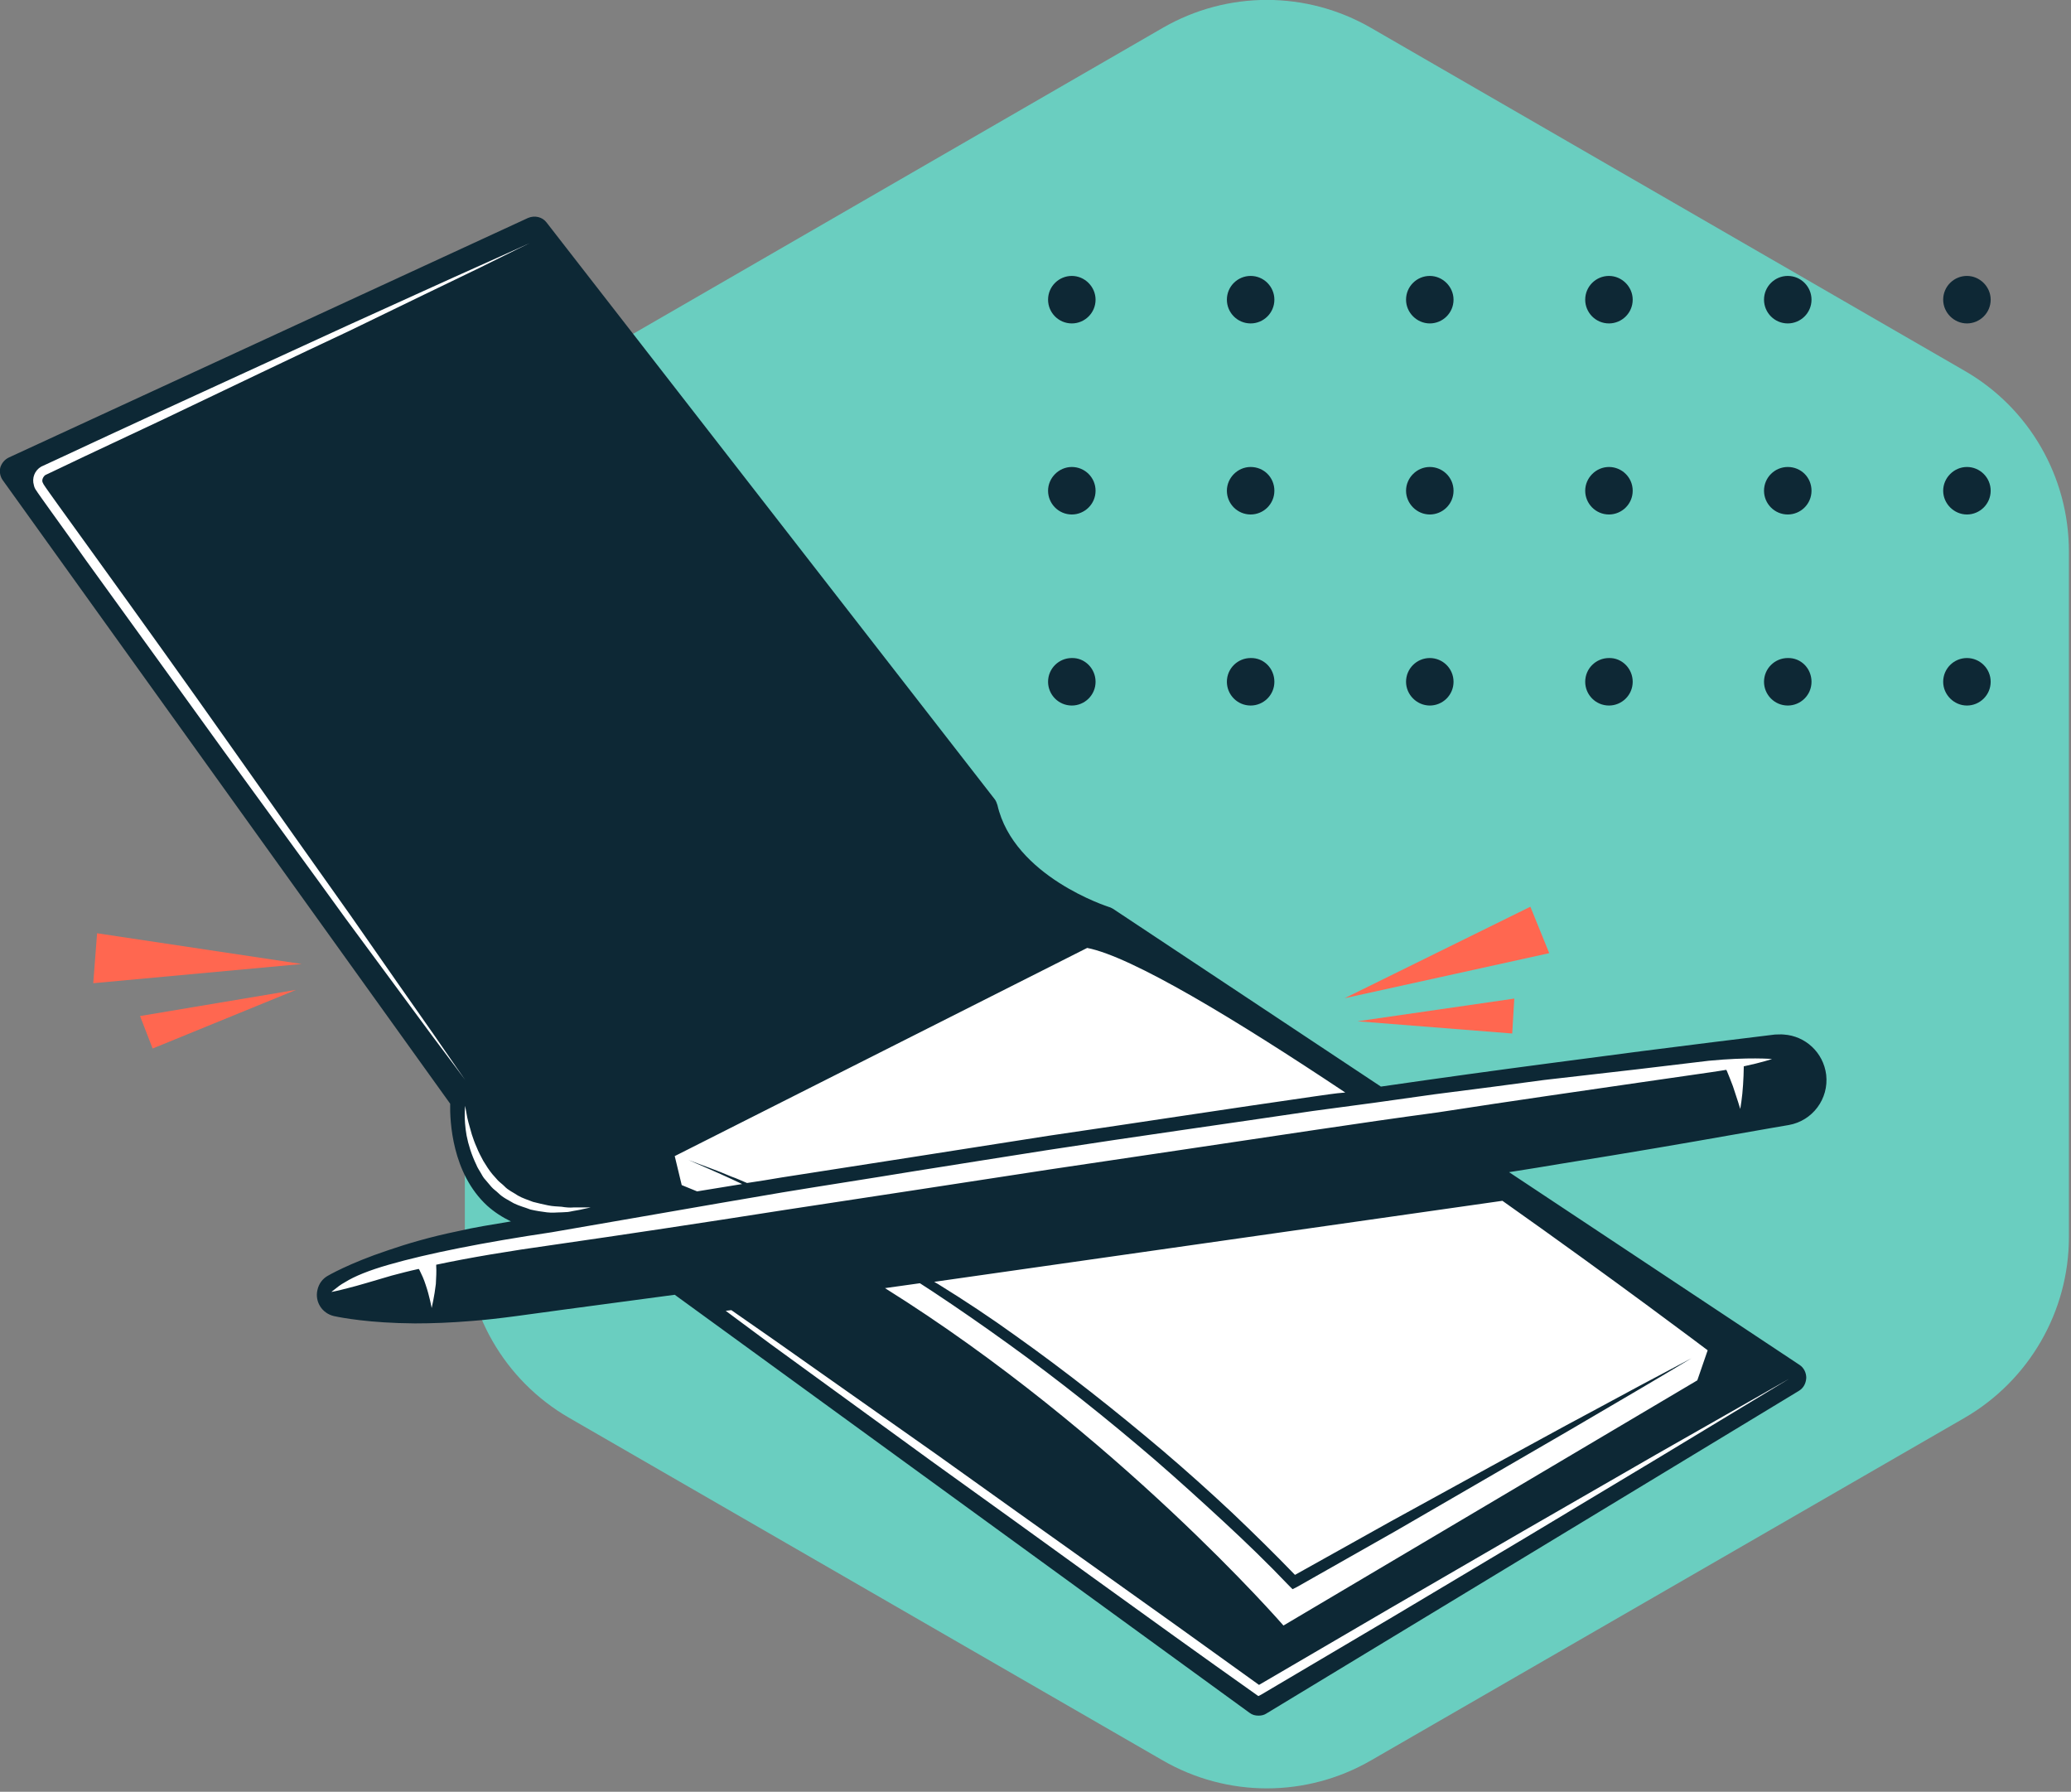 <?xml version="1.0" encoding="UTF-8"?> <svg xmlns="http://www.w3.org/2000/svg" xmlns:xlink="http://www.w3.org/1999/xlink" version="1.1" id="Layer_1" x="0px" y="0px" viewBox="0 0 593 513" style="enable-background:new 0 0 593 513;" xml:space="preserve"><rect x="0" y="0" width="593" height="513" fill="#808080" stroke="none"/> <style type="text/css"> .st0{fill:#6ACEC0;} .st1{fill:#0E2835;} .st2{fill:#FFFFFF;} .st3{fill:#0D2835;} .st4{fill:#FF6750;} </style> <path class="st0" d="M592.4,157.9v196.3c0,21.3-11.4,41-29.8,51.7l-170,98.1c-18.5,10.7-41.2,10.7-59.7,0l-170-98.1 c-18.5-10.7-29.8-30.4-29.8-51.7V157.9c0-21.3,11.4-41,29.8-51.7L332.9,8c18.5-10.7,41.2-10.7,59.7,0l170,98.2 C581,116.8,592.4,136.5,592.4,157.9z"></path> <path class="st1" d="M313.7,85.8c0,3.8-3.1,6.8-6.8,6.8c-3.8,0-6.8-3.1-6.8-6.8c0-3.8,3.1-6.8,6.8-6.8 C310.6,79,313.7,82.1,313.7,85.8z"></path> <path class="st1" d="M364.9,85.8c0,3.8-3.1,6.8-6.8,6.8c-3.8,0-6.8-3.1-6.8-6.8c0-3.8,3.1-6.8,6.8-6.8 C361.9,79,364.9,82.1,364.9,85.8z"></path> <path class="st1" d="M416.2,85.8c0,3.8-3.1,6.8-6.8,6.8s-6.8-3.1-6.8-6.8c0-3.8,3.1-6.8,6.8-6.8S416.2,82.1,416.2,85.8z"></path> <path class="st1" d="M467.5,85.8c0,3.8-3.1,6.8-6.8,6.8c-3.8,0-6.8-3.1-6.8-6.8c0-3.8,3.1-6.8,6.8-6.8 C464.4,79,467.5,82.1,467.5,85.8z"></path> <path class="st1" d="M518.7,85.8c0,3.8-3.1,6.8-6.8,6.8c-3.8,0-6.8-3.1-6.8-6.8c0-3.8,3.1-6.8,6.8-6.8 C515.7,79,518.7,82.1,518.7,85.8z"></path> <path class="st1" d="M570,85.8c0,3.8-3.1,6.8-6.8,6.8s-6.8-3.1-6.8-6.8c0-3.8,3.1-6.8,6.8-6.8S570,82.1,570,85.8z"></path> <path class="st1" d="M313.7,140.5c0,3.8-3.1,6.8-6.8,6.8c-3.8,0-6.8-3.1-6.8-6.8s3.1-6.8,6.8-6.8 C310.6,133.7,313.7,136.7,313.7,140.5z"></path> <path class="st1" d="M364.9,140.5c0,3.8-3.1,6.8-6.8,6.8c-3.8,0-6.8-3.1-6.8-6.8s3.1-6.8,6.8-6.8 C361.9,133.7,364.9,136.7,364.9,140.5z"></path> <path class="st1" d="M416.2,140.5c0,3.8-3.1,6.8-6.8,6.8s-6.8-3.1-6.8-6.8s3.1-6.8,6.8-6.8S416.2,136.7,416.2,140.5z"></path> <path class="st1" d="M467.5,140.5c0,3.8-3.1,6.8-6.8,6.8c-3.8,0-6.8-3.1-6.8-6.8s3.1-6.8,6.8-6.8 C464.4,133.7,467.5,136.7,467.5,140.5z"></path> <path class="st1" d="M518.7,140.5c0,3.8-3.1,6.8-6.8,6.8c-3.8,0-6.8-3.1-6.8-6.8c0-3.8,3.1-6.8,6.8-6.8 C515.7,133.7,518.7,136.7,518.7,140.5z"></path> <path class="st1" d="M570,140.5c0,3.8-3.1,6.8-6.8,6.8s-6.8-3.1-6.8-6.8s3.1-6.8,6.8-6.8S570,136.7,570,140.5z"></path> <path class="st1" d="M313.7,195.2c0,3.8-3.1,6.8-6.8,6.8c-3.8,0-6.8-3.1-6.8-6.8c0-3.8,3.1-6.8,6.8-6.8 C310.6,188.3,313.7,191.4,313.7,195.2z"></path> <path class="st1" d="M364.9,195.2c0,3.8-3.1,6.8-6.8,6.8c-3.8,0-6.8-3.1-6.8-6.8c0-3.8,3.1-6.8,6.8-6.8 C361.9,188.3,364.9,191.4,364.9,195.2z"></path> <path class="st1" d="M416.2,195.2c0,3.8-3.1,6.8-6.8,6.8s-6.8-3.1-6.8-6.8c0-3.8,3.1-6.8,6.8-6.8S416.2,191.4,416.2,195.2z"></path> <path class="st1" d="M467.5,195.2c0,3.8-3.1,6.8-6.8,6.8c-3.8,0-6.8-3.1-6.8-6.8c0-3.8,3.1-6.8,6.8-6.8 C464.4,188.3,467.5,191.4,467.5,195.2z"></path> <path class="st1" d="M518.7,195.2c0,3.8-3.1,6.8-6.8,6.8c-3.8,0-6.8-3.1-6.8-6.8c0-3.8,3.1-6.8,6.8-6.8 C515.7,188.3,518.7,191.4,518.7,195.2z"></path> <path class="st1" d="M570,195.2c0,3.8-3.1,6.8-6.8,6.8s-6.8-3.1-6.8-6.8c0-3.8,3.1-6.8,6.8-6.8S570,191.4,570,195.2z"></path> <path class="st2" d="M174,91.4l-20.5-26L4.3,134.3L130,311.8c0,0-2.8,27.2,21.9,38.2l-23,4.7c0,0-36.1,8.9-35.8,15.8 c0,0-1.3,5.5,46.4,4.5l55.8-7.7l164.8,120.8l154.8-93l-1.2-3.3l-87.4-59l84.2-12.6c0,0,10.4-1.6,9.7-12.5 c-0.7-10.9-12.8-9.2-12.8-9.2l-116.8,15.1l-73.3-50.2c0,0-33.8-13.7-36-34.5L174,91.4z"></path> <path class="st3" d="M510.8,296.2c-0.9-0.1-1.8,0-2.6,0c0,0-6.5,0.8-17.9,2.2c-11.4,1.4-27.7,3.5-47.2,6.1 c-14.4,1.9-30.5,4.1-47.7,6.6l-76.7-50.9c-0.4-0.2-0.7-0.4-1.1-0.5c-0.3-0.1-27.3-8.7-32-29.2c-0.2-0.6-0.4-1.2-0.8-1.7L156.5,63.7 c-1.2-1.6-3.4-2.1-5.3-1.3L2.5,131c-1.2,0.6-2,1.6-2.4,2.8c-0.3,1.2-0.1,2.6,0.7,3.7L128.9,316c-0.1,5,0.5,19.9,10.6,29.2 c2,1.8,4.3,3.3,6.8,4.5c-5.4,0.9-10.5,1.7-15.2,2.8c-7.8,1.6-14.6,3.6-20.1,5.5c-11.1,3.7-17.2,7.3-17.2,7.3c-1.4,0.8-2.5,2.2-2.9,4 c-0.8,3.4,1.3,6.7,4.7,7.5c0,0,6.9,1.6,18.5,2c1.5,0,3.1,0.1,4.7,0.1c4.9,0,10.3-0.2,16.3-0.7c8-0.6,16.9-2,26.7-3.3 c9.7-1.3,20.3-2.7,31.4-4.2l164.6,119.7c0.8,0.6,1.6,0.8,2.6,0.8c0.8,0,1.6-0.2,2.2-0.6l152.5-92.4c1.3-0.8,2-2.1,2.1-3.7 c0-1.5-0.7-2.9-1.9-3.7l-83.2-55.2c5.3-0.8,10.5-1.7,15.4-2.5c19.4-3.1,35.6-5.9,46.9-7.9c11.3-2,17.8-3.1,17.8-3.1 c6.8-1.2,11.5-7.5,10.7-14.4C522.1,301.3,516.9,296.6,510.8,296.2L510.8,296.2z M489,386.5l-3,8.7l-118.5,70.2 c0,0-47.9-55.2-114.1-96.6l10-1.4c1.2,0.8,2.5,1.6,3.7,2.4c7.4,4.9,14.6,9.9,21.8,15.1c14.3,10.3,28.2,21.4,41.6,32.9 c6.7,5.8,13.2,11.7,19.7,17.7c6.5,6,12.9,12.2,18.9,18.5l1,1l1.2-0.6l28.4-16.1l28.3-16.4c9.4-5.5,18.9-10.9,28.2-16.4 c9.4-5.5,18.8-11,28.1-16.6c-9.7,5.1-19.2,10.2-28.8,15.4c-9.6,5.1-19.1,10.4-28.7,15.6l-28.6,15.7l-27.4,15.3 c-5.9-6.1-11.9-12-18-17.8c-6.5-6.1-13.1-12-19.9-17.8c-13.6-11.5-27.5-22.5-42-32.8c-7.2-5.2-14.6-10.1-22.2-14.8 c-0.4-0.2-0.8-0.5-1.2-0.7l162.7-23.2c32.7,23.1,58.9,42.9,58.9,42.9L489,386.5z M376.6,323.5c-24.2,3.6-50.1,7.5-75.9,11.3 c-25.8,4-51.7,7.9-75.9,11.6c-24.2,3.8-46.8,7.2-66.3,10c-12.9,1.8-24.2,3.7-33.6,5.7c0,0.1,0,0.2,0,0.4c0.1,1.4,0,3.2-0.1,5.1 c-0.4,3.5-1.2,6.9-1.2,6.9s-0.6-3.4-1.7-6.6c-0.5-1.6-1.2-3.1-1.7-4.1c-0.1-0.2-0.2-0.4-0.3-0.5c-2.8,0.6-5.4,1.3-7.7,1.9 c-5.5,1.6-9.7,2.9-12.6,3.6c-3,0.8-4.7,1.1-4.7,1.1s0.3-0.3,1-0.8c0.6-0.5,1.6-1.3,2.9-2c2.7-1.7,6.9-3.4,12.5-5 c11.1-3.2,27.2-6.4,46.7-9.3c19.3-3.3,41.8-7.3,66-11.4c12.1-2,24.6-3.9,37.3-6c12.7-2,25.6-4.1,38.5-6.1c25.9-4,51.8-7.6,76-11.2 c12.2-1.6,23.9-3.2,35-4.8c11.2-1.4,21.7-2.8,31.4-4.1c19.5-2.2,35.7-4.1,47.1-5.5c11.4-1.1,18.1-0.5,18.1-0.5s-2.9,1-8.1,2.1 c0,0.1,0,0.2,0,0.4c0,1.4-0.1,3.1-0.2,4.9c-0.2,3.5-0.8,6.9-0.8,6.9s-1-3.3-2.1-6.5c-0.6-1.6-1.2-3.1-1.7-4.3 c-0.1-0.2-0.1-0.2-0.2-0.4c-1.4,0.2-2.9,0.5-4.5,0.7c-11.3,1.6-27.5,4-46.9,6.8c-9.7,1.4-20.2,3-31.3,4.7 C400.4,320,388.7,321.7,376.6,323.5L376.6,323.5z M66.2,213.8c12.4,17.6,24.1,34.1,34.1,48.2c9.9,14.2,18.1,26,23.9,34.2 c5.7,8.3,9,13,9,13s-3.4-4.6-9.5-12.7c-6-8.1-14.5-19.7-24.8-33.6c-10.1-14-22-30.2-34.7-47.7c-12.6-17.5-26.1-36.1-39.6-54.8 c-3.3-4.7-6.7-9.4-10-14l-2.5-3.5l-1.2-1.7l-0.6-0.9c-0.3-0.4-0.5-0.9-0.6-1.4c-0.6-2,0.2-4.2,2.1-5.3l3.9-1.8 c10.3-4.8,20.4-9.5,30.2-14c19.6-9,37.9-17.4,53.6-24.6c15.7-7.1,28.8-13.1,38-17.2c9.2-4.1,14.4-6.5,14.4-6.5s-5.2,2.5-14.2,7 c-9.1,4.4-22,10.6-37.6,18.2C84.5,102,66.4,110.7,46.9,120c-9.7,4.6-19.9,9.3-30.1,14.2L13,136c-0.6,0.4-1.1,1.4-0.8,2.1 c0.1,0.2,0.2,0.4,0.3,0.6l0.6,0.9l1.2,1.7l2.5,3.5c3.4,4.7,6.7,9.3,10.1,14C40.4,177.5,53.8,196.2,66.2,213.8L66.2,213.8z M376.4,313.9c-24.4,3.5-50.3,7.5-76.3,11.3c-25.9,4.1-51.9,8.1-76.2,11.9c-3.4,0.6-6.7,1.1-10,1.6c-1.5-0.6-2.9-1.3-4.4-1.8 c-4.1-1.8-8.3-3.2-12.4-4.8c4.1,1.8,8.1,3.5,12.2,5.4c1.1,0.5,2.1,1,3.2,1.5c-4.4,0.7-8.7,1.4-12.9,2.1c-1.5-0.6-2.9-1.2-4.4-1.8 l-2-8.3l118.1-59.6c12.8,2.5,42.4,20.4,73.9,41.4C382.3,313,379.4,313.5,376.4,313.9L376.4,313.9z M133.6,325.1 c-0.9-5.1-0.4-8.5-0.4-8.5s0.1,0.8,0.4,2.3c0.2,1.4,0.8,3.5,1.5,5.9c0.4,1.2,0.8,2.4,1.4,3.7c0.5,1.3,1.2,2.6,1.9,3.9 c0.8,1.3,1.6,2.6,2.6,3.8l1.6,1.8c0.6,0.6,1.2,1,1.8,1.6c1.1,1.2,2.6,1.8,3.9,2.7c1.4,0.8,2.8,1.2,4.3,1.8c1.5,0.4,2.9,0.7,4.3,1 c1.4,0.3,2.7,0.3,3.9,0.4c1.2,0.2,2.4,0.3,3.4,0.2c1,0,1.9,0,2.6,0c1.5,0,2.3,0,2.3,0s-0.8,0.2-2.3,0.5c-0.7,0.2-1.6,0.3-2.6,0.5 c-0.3,0.1-0.7,0.1-1,0.2c-0.2,0-0.4,0.1-0.6,0.1c-0.6,0-1.2,0.1-1.8,0.1c-1.3,0-2.7,0.2-4.2,0c-1.5-0.2-3-0.4-4.7-0.8 c-1.5-0.6-3.2-1-4.8-1.8c-1.5-0.9-3.1-1.6-4.4-2.9c-0.6-0.6-1.4-1.1-2-1.8l-1.7-2c-0.6-0.6-1-1.4-1.4-2.1c-0.4-0.7-0.9-1.4-1.2-2.2 C135,330.6,134.1,327.7,133.6,325.1L133.6,325.1z M436.9,440.2L399,462.8l-37.9,22.4l-0.8,0.4l-0.7-0.5 c-31.1-22-61.8-44.5-92.8-66.7l-46.2-33.6l-12.8-9.5l1.6-0.2l12.2,8.5l46.7,32.9c30.7,22,61.6,43.8,92.2,65.9l37.3-21.8l38.1-22.1 l38.2-22l38.3-21.8l-37.7,22.8L436.9,440.2z"></path> <path class="st4" d="M86.4,276l-59.7,5.5l1.1-14.3L86.4,276z"></path> <path class="st4" d="M385,285.8l58.6-12.9l-5.4-13.3L385,285.8z"></path> <path class="st4" d="M388.7,292.4l44.9-6.5l-0.6,10L388.7,292.4z"></path> <path class="st4" d="M84.8,283.4l-44.7,7.5l3.6,9.3L84.8,283.4z"></path> </svg> 
